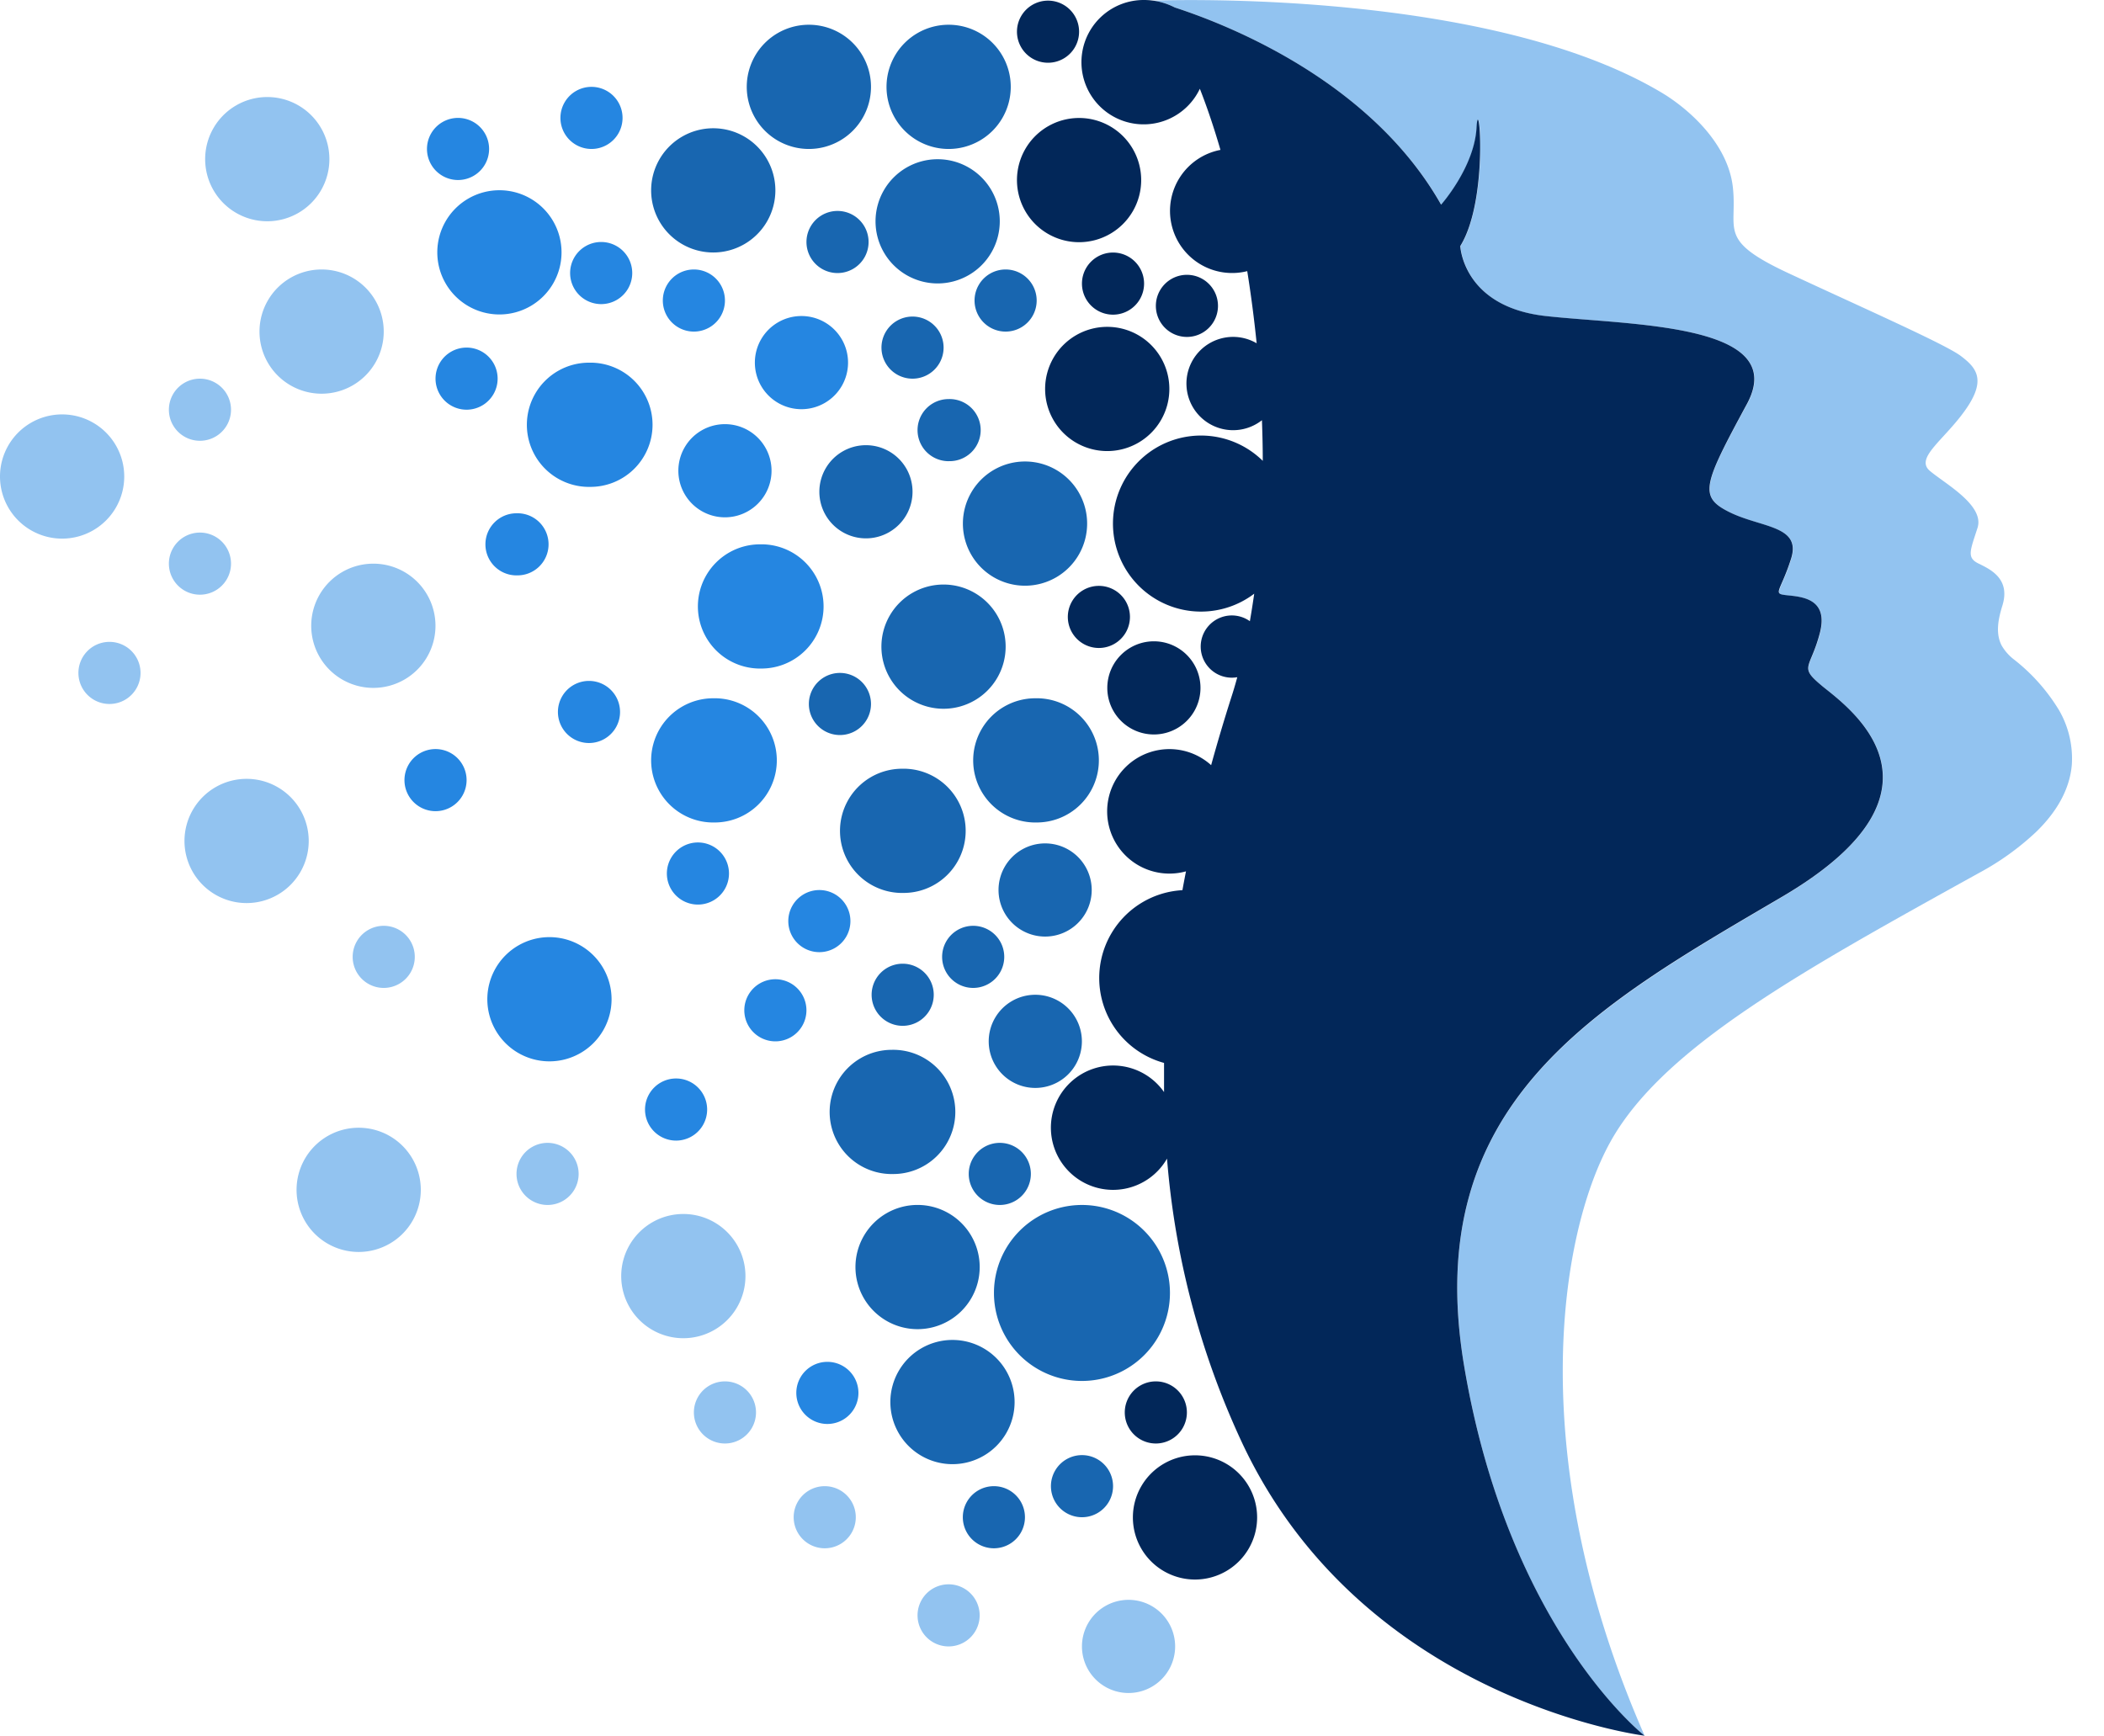 <svg xmlns="http://www.w3.org/2000/svg" version="1.1" xmlns:xlink="http://www.w3.org/1999/xlink" xmlns:svgjs="http://svgjs.dev/svgjs" width="63" height="52"><svg xmlns="http://www.w3.org/2000/svg" width="63" height="52" fill="none" viewBox="0 0 63 52">
  <path fill="#1866B0" d="M30.692 17.54a1.86 1.86 0 1 0 0-3.72 1.86 1.86 0 0 0 0 3.72ZM31 24.63a1.86 1.86 0 1 0 0-3.719 1.86 1.86 0 0 0 0 3.72Z"></path>
  <path fill="#022759" d="M35.782 47.302a1.86 1.86 0 1 0 0-3.72 1.86 1.86 0 0 0 0 3.72Z"></path>
  <path fill="#1866B0" d="M28.252 21.225a1.86 1.86 0 1 0 0-3.72 1.86 1.86 0 0 0 0 3.72Zm-1.24 5.515a1.86 1.86 0 1 0 0-3.719 1.86 1.86 0 0 0 0 3.72Zm-.31 8.418a1.86 1.86 0 1 0 0-3.719 1.86 1.86 0 0 0 0 3.72Zm1.818 8.689a1.86 1.86 0 1 0 0-3.72 1.86 1.86 0 0 0 0 3.72Zm-1.045-4.043a1.86 1.86 0 1 0 0-3.72 1.86 1.86 0 0 0 0 3.72Z"></path>
  <path fill="#022759" d="M32.31 7.253a1.86 1.86 0 1 0 .001-3.72 1.86 1.86 0 0 0 0 3.72Zm.844 6.255a1.86 1.86 0 1 0 0-3.72 1.86 1.86 0 0 0 0 3.72Z"></path>
  <path fill="#1866B0" d="M32.397 41.355a2.635 2.635 0 1 0 0-5.27 2.635 2.635 0 0 0 0 5.27ZM24.22 4.461a1.86 1.86 0 1 0 0-3.72 1.86 1.86 0 0 0 0 3.72Zm3.856 4.027a1.86 1.86 0 1 0 0-3.72 1.86 1.86 0 0 0 0 3.72Zm.329-4.027a1.86 1.86 0 1 0 0-3.72 1.86 1.86 0 0 0 0 3.72Zm-7.048 3.1a1.86 1.86 0 1 0 0-3.72 1.86 1.86 0 0 0 0 3.72Z"></path>
  <path fill="#022759" d="M32.904 19.405a.93.93 0 1 0 0-1.86.93.93 0 0 0 0 1.86Zm2.636-9.315a.93.93 0 1 0 0-1.86.93.93 0 0 0 0 1.86Z"></path>
  <path fill="#92C3F0" d="M61.632 21.233a5.611 5.611 0 0 0-1.318-1.476 1.446 1.446 0 0 1-.377-.423c-.197-.377-.097-.817.021-1.2.247-.803-.357-1.082-.717-1.259-.36-.176-.245-.391-.028-1.067.216-.676-.964-1.317-1.425-1.705-.461-.388.427-.924 1.065-1.832.638-.907.32-1.263-.143-1.613-.463-.35-3.032-1.485-5.165-2.48-2.133-.997-1.515-1.28-1.658-2.57-.143-1.29-1.297-2.336-2.135-2.835C44.591-.305 35.087 0 34.51.019c.233.027.46.096.668.205 1.662.542 5.886 2.227 7.98 5.909 0 0 .99-1.116 1.06-2.297.069-1.18.376 2.14-.487 3.537 0 0 .081 1.823 2.559 2.095 2.477.273 7.34.204 6.023 2.636-1.318 2.432-1.455 2.776-.508 3.243.947.467 2.146.395 1.831 1.39-.314.993-.564 1.044-.137 1.091.427.047 1.28.083.996 1.148-.285 1.066-.633.983.056 1.559.69.576 4.364 3.051-1.182 6.323-5.545 3.271-10.855 6.14-9.528 14.044 1.327 7.904 5.387 11.064 5.404 11.078-3.603-8.202-2.59-14.958-1.03-17.777 1.56-2.82 5.692-5.098 11.048-8.064a8.052 8.052 0 0 0 1.694-1.216c.565-.543 1.016-1.231 1.08-2.028a2.887 2.887 0 0 0-.404-1.662Z"></path>
  <path fill="#022759" d="M54.545 20.53c-.69-.575-.34-.49-.057-1.558.285-1.067-.564-1.1-.995-1.148-.431-.047-.18-.096.137-1.092.316-.995-.885-.924-1.832-1.389-.946-.465-.805-.813.509-3.243 1.314-2.43-3.543-2.359-6.024-2.636-2.48-.276-2.558-2.095-2.558-2.095.866-1.396.553-4.717.486-3.537-.068 1.18-1.06 2.297-1.06 2.297C41.063 2.447 36.839.766 35.177.224a2.014 2.014 0 0 0-.93-.224 1.862 1.862 0 1 0 1.68 2.658c.222.565.427 1.178.617 1.831a1.86 1.86 0 1 0 .802 3.631c.113.704.207 1.427.282 2.16a1.397 1.397 0 1 0 .158 2.304c.015.406.025.813.025 1.217a2.636 2.636 0 1 0-.256 3.978c-.04.278-.083.553-.13.824a.932.932 0 1 0-.377 1.677c-.058.213-.12.424-.188.631-.21.659-.408 1.326-.595 2.003a1.864 1.864 0 1 0-.753 3.18c-.037.187-.073.376-.107.564a2.635 2.635 0 0 0-.55 5.173v.873a1.862 1.862 0 1 0 .089 1.993 24.76 24.76 0 0 0 2.213 8.435c3.601 7.795 12.087 8.847 12.087 8.847s-4.077-3.175-5.404-11.077c-1.327-7.903 3.972-10.784 9.523-14.048 5.55-3.264 1.87-5.749 1.182-6.323Z"></path>
  <path fill="#022759" d="M33.327 9.423a.93.93 0 1 0 0-1.86.93.93 0 0 0 0 1.86Zm-1.946-7.544a.93.93 0 1 0 0-1.86.93.93 0 0 0 0 1.86Zm3.228 41.349a.93.93 0 1 0 0-1.86.93.93 0 0 0 0 1.86Z"></path>
  <path fill="#1866B0" d="M27.029 30.72a.93.93 0 1 0 0-1.86.93.93 0 0 0 0 1.86Zm-1.879-8.708a.93.93 0 1 0 0-1.86.93.93 0 0 0 0 1.86Zm3.99 7.573a.93.93 0 1 0 0-1.86.93.93 0 0 0 0 1.86Zm.797 6.5a.93.93 0 1 0 0-1.86.93.93 0 0 0 0 1.86Zm-.177 10.281a.93.93 0 1 0 0-1.86.93.93 0 0 0 0 1.86Zm2.638-.93a.93.93 0 1 0 0-1.86.93.93 0 0 0 0 1.86Zm-6.469-29.314a1.395 1.395 0 1 0 0-2.79 1.395 1.395 0 0 0 0 2.79Zm5.365 11.925a1.395 1.395 0 1 0 0-2.79 1.395 1.395 0 0 0 0 2.79ZM31 32.58a1.395 1.395 0 1 0 0-2.79 1.395 1.395 0 0 0 0 2.79Z"></path>
  <path fill="#022759" d="M34.551 21.995a1.395 1.395 0 1 0 0-2.79 1.395 1.395 0 0 0 0 2.79Z"></path>
  <path fill="#1866B0" d="M30.111 9.93a.93.93 0 1 0 0-1.86.93.93 0 0 0 0 1.86Zm-1.707 3.88a.93.93 0 1 0 0-1.859.93.93 0 0 0 0 1.86Zm-1.08-2.47a.93.93 0 1 0 0-1.86.93.93 0 0 0 0 1.86Zm-2.246-3.163a.93.93 0 1 0 0-1.86.93.93 0 0 0 0 1.86Z"></path>
  <path fill="#2586E1" d="M22.757 20.02a1.86 1.86 0 1 0 0-3.719 1.86 1.86 0 0 0 0 3.72ZM14.954 9.417a1.86 1.86 0 1 0 0-3.72 1.86 1.86 0 0 0 0 3.72Zm2.682 5.163a1.86 1.86 0 1 0 0-3.719 1.86 1.86 0 0 0 0 3.72Z"></path>
  <path fill="#92C3F0" d="M11.18 20.6a1.86 1.86 0 1 0-.001-3.72 1.86 1.86 0 0 0 0 3.72Z"></path>
  <path fill="#2586E1" d="M16.452 31.784a1.86 1.86 0 1 0 0-3.72 1.86 1.86 0 0 0 0 3.72Zm1.184-9.533a.93.93 0 1 0 0-1.86.93.93 0 0 0 0 1.86Zm-2.171-5.021a.93.93 0 1 0 0-1.859.93.93 0 0 0 0 1.86Zm-1.495-4.961a.93.93 0 1 0 .001-1.86.93.93 0 0 0 0 1.86Zm-.929 12.023a.93.93 0 1 0 0-1.86.93.93 0 0 0 0 1.86Zm10.176 6.893a.93.93 0 1 0 0-1.86.93.93 0 0 0 0 1.86Zm1.317-2.671a.93.93 0 1 0 0-1.86.93.93 0 0 0 0 1.86Zm-4.29 5.643a.93.93 0 1 0 0-1.86.93.93 0 0 0 0 1.86Zm.654-7.068a.93.93 0 1 0 0-1.86.93.93 0 0 0 0 1.86Zm3.876 15.554a.93.93 0 1 0 0-1.86.93.93 0 0 0 0 1.86ZM20.777 9.93a.93.93 0 1 0 0-1.86.93.93 0 0 0 0 1.86Zm-2.776-.823a.93.93 0 1 0 0-1.86.93.93 0 0 0 0 1.86Zm-.29-4.646a.93.93 0 1 0 0-1.86.93.93 0 0 0 0 1.86Zm-3.996.93a.93.93 0 1 0 0-1.86.93.93 0 0 0 0 1.86Zm7.642 19.239a1.86 1.86 0 1 0 0-3.719 1.86 1.86 0 0 0 0 3.72Zm2.641-12.376a1.395 1.395 0 1 0 0-2.79 1.395 1.395 0 0 0 0 2.79Zm-2.291 3.238a1.395 1.395 0 1 0 0-2.79 1.395 1.395 0 0 0 0 2.79Z"></path>
  <path fill="#92C3F0" d="M8.003 6.626a1.86 1.86 0 1 0 0-3.72 1.86 1.86 0 0 0 0 3.72ZM1.86 16.13a1.86 1.86 0 1 0 0-3.72 1.86 1.86 0 0 0 0 3.72Zm1.418 4.952a.93.93 0 1 0 0-1.86.93.93 0 0 0 0 1.86ZM5.987 13.2a.93.93 0 1 0 0-1.86.93.93 0 0 0 0 1.86Zm0 4.609a.93.93 0 1 0 0-1.86.93.93 0 0 0 0 1.86Zm5.503 11.776a.93.93 0 1 0 0-1.86.93.93 0 0 0 0 1.86Zm4.906 6.5a.93.93 0 1 0 0-1.86.93.93 0 0 0 0 1.86Zm5.311 7.143a.93.93 0 1 0 0-1.86.93.93 0 0 0 0 1.86Zm2.988 3.138a.93.93 0 1 0 0-1.86.93.93 0 0 0 0 1.86Zm3.709 2.939a.93.93 0 1 0 0-1.86.93.93 0 0 0 0 1.86Zm5.388 1.395a1.395 1.395 0 1 0 0-2.79 1.395 1.395 0 0 0 0 2.79ZM7.384 27.044a1.86 1.86 0 1 0 0-3.72 1.86 1.86 0 0 0 0 3.72Zm3.356 10.448a1.86 1.86 0 1 0 0-3.72 1.86 1.86 0 0 0 0 3.72Zm9.721 2.583a1.86 1.86 0 1 0 0-3.72 1.86 1.86 0 0 0 0 3.72ZM9.63 11.79a1.86 1.86 0 1 0 0-3.72 1.86 1.86 0 0 0 0 3.72Z"></path>
</svg><style>@media (prefers-color-scheme: light) { :root { filter: none; } }
@media (prefers-color-scheme: dark) { :root { filter: none; } }
</style></svg>